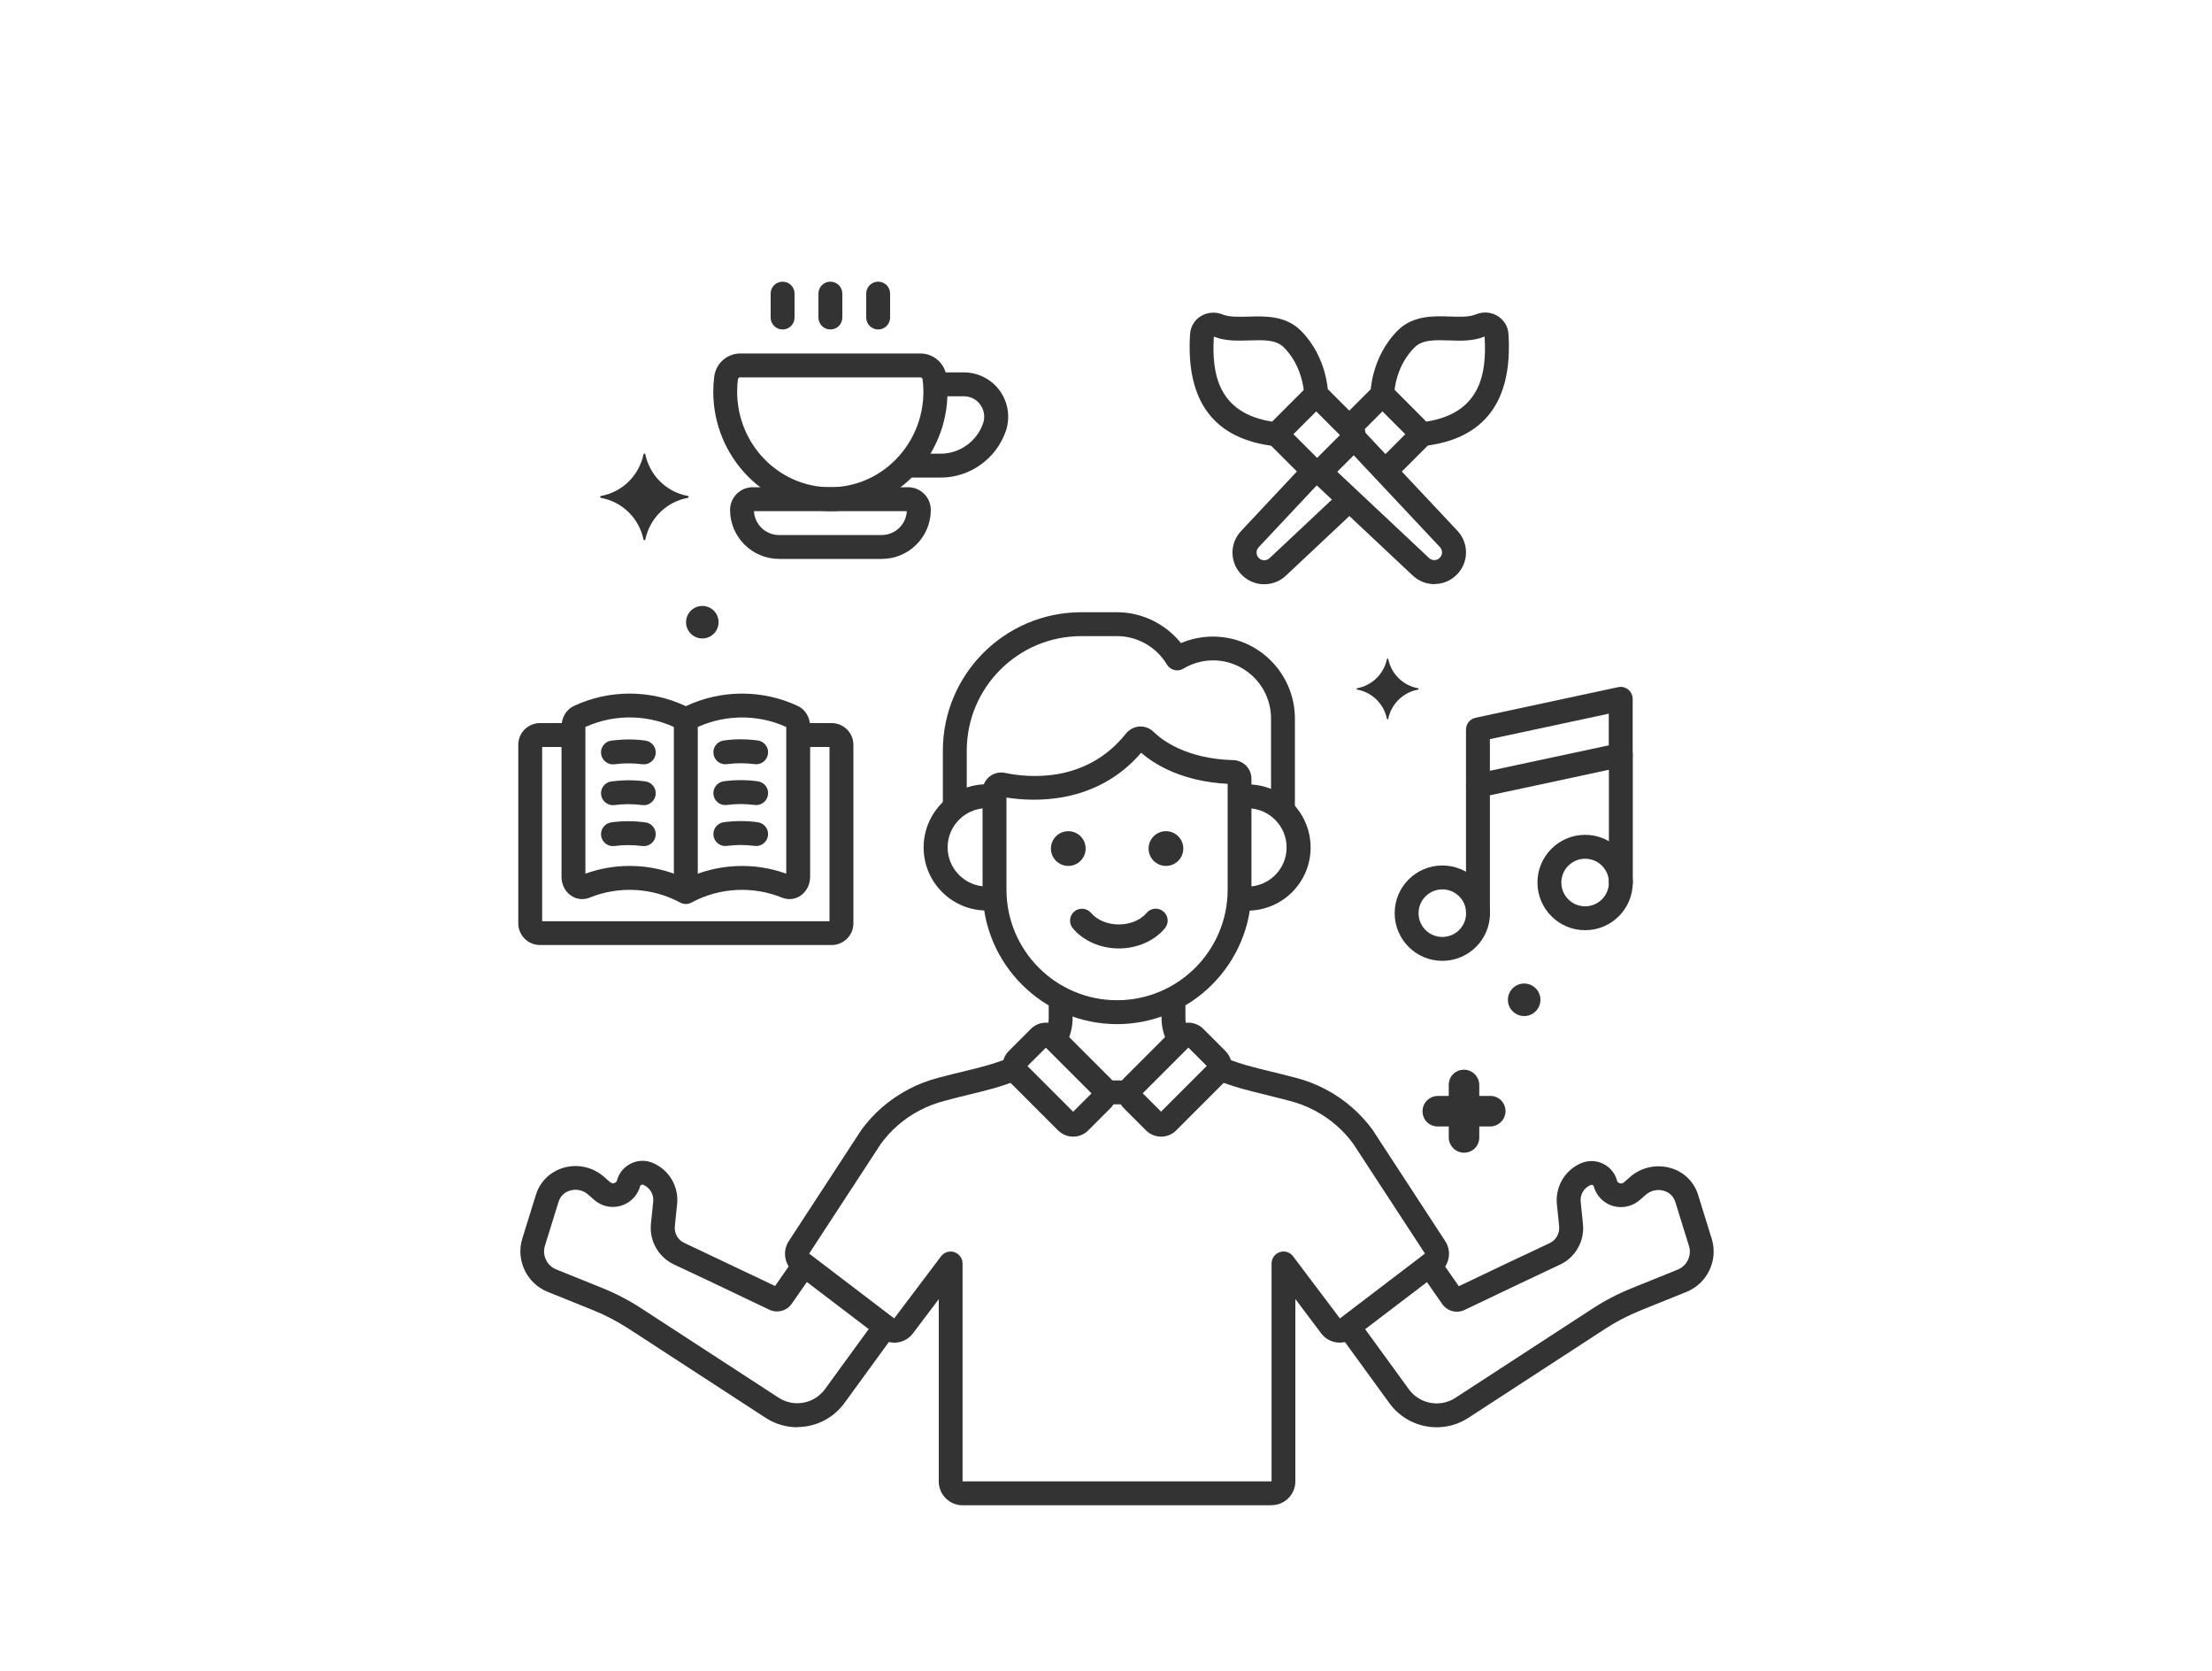 <?xml version="1.0" encoding="UTF-8"?><svg id="_レイヤー_2" xmlns="http://www.w3.org/2000/svg" viewBox="0 0 200 151"><defs><style>.cls-1{fill:none;}.cls-2{fill:#333;}</style></defs><g id="icon"><g><rect id="_枠" class="cls-1" width="200" height="151"/><g id="Layer_69"><g><path class="cls-2" d="M129.9,129.01c-1.63,0-3.24-.76-4.27-2.17l-4.43-6.09c-.35-.48-.24-1.16,.24-1.51s1.16-.24,1.51,.24l4.43,6.09c.97,1.34,2.82,1.68,4.21,.78l12.39-8.06c1.12-.73,2.31-1.35,3.55-1.85l4.16-1.68c.84-.34,1.29-1.28,1.02-2.14l-1.23-3.96c-.02-.05-.03-.1-.06-.16-.25-.61-.78-.82-1.07-.89-.55-.13-1.12,.02-1.54,.38l-.55,.48c-.63,.55-1.49,.76-2.3,.57s-1.48-.78-1.78-1.56c-.03-.07-.04-.13-.06-.2-.02-.09-.07-.14-.12-.16-.05-.02-.12-.04-.2,0-.6,.26-.95,.87-.88,1.52l.2,1.95c.18,1.55-.65,3.05-2.07,3.72l-.96,.45c-1.44,.68-3.78,1.78-7.66,3.64-.72,.35-1.58,.12-2.04-.54l-1.87-2.69c-.34-.49-.22-1.16,.27-1.5,.49-.34,1.16-.22,1.5,.27l1.61,2.32c3.65-1.75,5.88-2.8,7.27-3.45l.95-.45c.58-.27,.92-.89,.85-1.53l-.2-1.96c-.17-1.58,.7-3.08,2.16-3.72,.68-.3,1.44-.27,2.09,.08,.61,.32,1.04,.88,1.2,1.54,.07,.13,.19,.17,.25,.19,.08,.02,.22,.03,.36-.09l.55-.48c.94-.83,2.23-1.15,3.46-.87,1.18,.27,2.12,1.06,2.58,2.16,.05,.11,.09,.22,.12,.34l1.23,3.96c.6,1.93-.4,4.03-2.28,4.79l-4.16,1.68c-1.11,.45-2.18,1-3.18,1.65l-12.39,8.06c-.89,.58-1.88,.85-2.87,.85h0Z"/><path class="cls-2" d="M72.1,129.01c-.99,0-1.99-.28-2.87-.85l-12.39-8.06c-1-.65-2.07-1.21-3.18-1.66l-4.16-1.68c-1.88-.76-2.87-2.86-2.28-4.79l1.23-3.96c.04-.12,.08-.23,.12-.34,.46-1.1,1.4-1.89,2.58-2.17,1.22-.29,2.52,.04,3.46,.87l.55,.48c.14,.12,.28,.11,.36,.09,.07-.02,.18-.06,.25-.19,.16-.66,.59-1.22,1.2-1.54,.65-.35,1.41-.38,2.09-.08,1.46,.64,2.33,2.14,2.16,3.72l-.2,1.95c-.08,.65,.26,1.27,.84,1.54l.95,.45c1.39,.66,3.62,1.71,7.27,3.45l1.64-2.36c.34-.49,1.02-.61,1.5-.27,.49,.34,.61,1.01,.27,1.5l-1.9,2.73c-.46,.66-1.32,.88-2.04,.54-3.88-1.86-6.23-2.97-7.66-3.64l-.96-.45c-1.42-.67-2.25-2.17-2.07-3.73l.2-1.94c.07-.65-.29-1.26-.88-1.52-.08-.04-.16-.02-.2,0-.04,.02-.1,.07-.12,.16-.01,.07-.03,.14-.06,.2-.3,.78-.97,1.36-1.78,1.56-.81,.2-1.67-.01-2.3-.57l-.55-.48c-.42-.37-.99-.51-1.54-.38-.29,.07-.82,.27-1.07,.89-.02,.05-.04,.1-.06,.16l-1.23,3.96c-.27,.86,.18,1.81,1.02,2.14l4.16,1.68c1.24,.5,2.43,1.12,3.55,1.85l12.39,8.06c1.39,.91,3.24,.56,4.21-.78l4.42-6.07c.35-.48,1.03-.59,1.51-.24,.48,.35,.59,1.03,.24,1.51l-4.42,6.07c-1.03,1.41-2.63,2.17-4.27,2.17Z"/><path class="cls-2" d="M114.97,136.06h-27.94c-1.19,0-2.15-.97-2.15-2.15v-16.48l-2.35,3.11c-.71,.92-2.02,1.09-2.94,.39l-7.79-5.93c-.89-.68-1.09-1.96-.44-2.88l6.49-9.94s.02-.03,.03-.05c.54-.73,1.15-1.41,1.84-2.01,1.48-1.29,3.26-2.23,5.16-2.71,.87-.23,1.62-.42,2.31-.58,1.5-.37,2.58-.63,3.97-1.18,.55-.22,1.18,.05,1.4,.6,.22,.55-.05,1.18-.6,1.4-1.53,.61-2.73,.9-4.26,1.27-.67,.16-1.41,.34-2.27,.58-1.59,.4-3.06,1.17-4.28,2.24-.56,.49-1.06,1.04-1.5,1.64l-6.49,9.93,7.69,5.86,4.24-5.62c.28-.37,.77-.52,1.2-.37,.44,.15,.74,.56,.74,1.02v19.7h27.94s0-19.7,0-19.7c0-.46,.3-.88,.74-1.02,.44-.15,.93,0,1.2,.37l4.24,5.62,7.69-5.86-6.49-9.93c-.44-.6-.94-1.15-1.5-1.64-1.22-1.07-2.69-1.84-4.27-2.24-.87-.23-1.61-.41-2.28-.58-1.53-.37-2.74-.67-4.28-1.28-.55-.22-.82-.85-.6-1.4,.22-.55,.85-.82,1.4-.6,1.39,.56,2.48,.82,3.99,1.19,.68,.17,1.44,.35,2.31,.58,1.89,.48,3.67,1.41,5.15,2.71,.68,.6,1.3,1.27,1.84,2.01,.01,.02,.02,.03,.03,.05l6.49,9.94c.65,.91,.45,2.2-.44,2.88l-7.79,5.93c-.91,.7-2.23,.52-2.93-.39l-2.35-3.12v16.48c0,1.19-.97,2.15-2.15,2.15h0Z"/><path class="cls-2" d="M97.03,102.74c-.49,0-.99-.19-1.36-.56l-4.46-4.46c-.75-.75-.75-1.97,0-2.72l2-2c.75-.75,1.97-.75,2.72,0l4.46,4.46s0,0,0,0c.75,.75,.75,1.97,0,2.72l-2,2c-.38,.38-.87,.56-1.36,.56Zm-4.13-6.38l4.13,4.13,1.66-1.66-4.13-4.13-1.66,1.66Z"/><path class="cls-2" d="M104.98,102.74c-.49,0-.99-.19-1.36-.56l-2-2c-.75-.75-.75-1.97,0-2.72,0,0,0,0,0,0l4.46-4.46c.75-.75,1.97-.75,2.72,0l2,2c.75,.75,.75,1.97,0,2.72l-4.46,4.46c-.38,.38-.87,.56-1.36,.56Zm-1.66-3.92l1.66,1.66,4.13-4.13-1.66-1.66-4.13,4.13Z"/><path class="cls-2" d="M101,92.57c-6.7,0-12.16-5.45-12.16-12.16v-8.91c0-.51,.23-.98,.62-1.3,.39-.32,.9-.44,1.4-.34,2.09,.44,7.35,.97,10.95-3.56,.3-.37,.74-.6,1.21-.63,.47-.03,.94,.14,1.28,.48,.74,.73,2.94,2.44,7.23,2.56,.89,.03,1.6,.75,1.62,1.64,0,.06,0,.13,0,.19v9.87c0,6.7-5.45,12.16-12.16,12.16h0Zm-10-20.48v8.32c0,5.51,4.48,10,10,10s10-4.49,10-10v-9.56c-4.11-.22-6.56-1.72-7.82-2.81-4.08,4.74-9.78,4.43-12.17,4.05h0Zm12.5-4.44s0,0,0,0c0,0,0,0,0,0Zm-.85-.67h0Z"/><path class="cls-2" d="M116,74.09c-.6,0-1.08-.48-1.08-1.08v-8.07c0-2.89-2.35-5.25-5.25-5.25-.93,0-1.86,.26-2.68,.75-.25,.15-.54,.19-.82,.12s-.52-.25-.66-.49c-.95-1.59-2.67-2.57-4.5-2.57h-3.25c-5.71,0-10.35,4.64-10.35,10.35v4.96c0,.6-.48,1.08-1.08,1.08s-1.08-.48-1.08-1.08v-4.96c0-6.9,5.61-12.51,12.51-12.51h3.25c2.24,0,4.37,1.05,5.77,2.79,.91-.39,1.89-.59,2.89-.59,4.08,0,7.41,3.32,7.41,7.41v8.07c0,.6-.48,1.08-1.08,1.08Z"/><path class="cls-2" d="M112.79,82.3c-.17,0-.34,0-.51-.03-.59-.06-1.03-.59-.97-1.18,.06-.59,.59-1.03,1.18-.97,.1,0,.2,.02,.3,.02,1.95,0,3.54-1.59,3.54-3.54s-1.59-3.54-3.54-3.54c-.09,0-.18,0-.27,.01-.59,.05-1.12-.39-1.16-.99-.05-.59,.39-1.12,.99-1.16,.15-.01,.3-.02,.45-.02,3.15,0,5.7,2.56,5.7,5.71s-2.56,5.7-5.7,5.7h0Z"/><path class="cls-2" d="M89.21,82.3c-3.15,0-5.7-2.56-5.7-5.7s2.56-5.71,5.7-5.71c.15,0,.3,0,.45,.02,.59,.05,1.04,.57,.99,1.16-.05,.59-.57,1.04-1.16,.99-.09,0-.18-.01-.27-.01-1.95,0-3.54,1.59-3.54,3.54s1.59,3.54,3.54,3.54c.09,0,.18,0,.27-.01,.6-.06,1.12,.38,1.18,.98,.06,.59-.38,1.12-.98,1.18-.16,.01-.31,.02-.47,.02h0Z"/><path class="cls-2" d="M106.55,94.89c-.39,0-.76-.21-.96-.58-.37-.71-.57-1.5-.57-2.29v-1.58c0-.6,.48-1.08,1.08-1.08s1.08,.48,1.08,1.08v1.58c0,.44,.11,.88,.32,1.27,.28,.53,.08,1.18-.45,1.46-.16,.09-.33,.13-.5,.13h0Z"/><path class="cls-2" d="M101.97,99.82h-1.91c-.6,0-1.08-.48-1.08-1.08s.48-1.08,1.08-1.08h1.91c.6,0,1.08,.48,1.08,1.08s-.48,1.08-1.08,1.08Z"/><path class="cls-2" d="M95.51,94.79c-.16,0-.32-.04-.47-.11-.54-.26-.76-.91-.5-1.44,.18-.38,.28-.78,.28-1.2v-1.6c0-.6,.48-1.08,1.08-1.08s1.08,.48,1.08,1.08v1.6c0,.74-.17,1.48-.5,2.15-.19,.38-.57,.61-.97,.61h0Z"/><path class="cls-2" d="M62.01,81.21c-.6,0-1.08-.48-1.08-1.08v-14.68c0-.6,.48-1.08,1.08-1.08s1.08,.48,1.08,1.08v14.68c0,.6-.48,1.08-1.08,1.08Z"/><path class="cls-2" d="M62.01,81.71c-.17,0-.35-.04-.51-.13-2.54-1.36-5.53-1.52-8.2-.44-.56,.22-1.16,.16-1.66-.18-.55-.37-.87-1.01-.87-1.71v-13.58c0-.81,.43-1.53,1.1-1.85,3.2-1.51,6.95-1.5,10.14,.01,3.19-1.51,6.94-1.52,10.14-.01,.67,.32,1.1,1.04,1.1,1.85v13.58c0,.7-.33,1.34-.87,1.71-.5,.34-1.1,.4-1.66,.18-2.67-1.08-5.66-.92-8.2,.44-.16,.09-.33,.13-.51,.13Zm-5.08-3.44c1.74,0,3.47,.38,5.08,1.15,2.85-1.35,6.11-1.52,9.08-.45v-13.26c-2.73-1.24-5.92-1.13-8.57,.28-.32,.17-.7,.17-1.02,0-2.65-1.42-5.84-1.52-8.57-.28v13.26c1.3-.47,2.65-.7,4-.7Zm14.3-12.5s0,0,0,0c0,0,0,0,0,0Z"/><path class="cls-2" d="M75.19,85.42h-26.37c-1.08,0-1.96-.88-1.96-1.96v-16.14c0-1.08,.88-1.96,1.96-1.96h2.75c.6,0,1.08,.48,1.08,1.08s-.48,1.08-1.08,1.08h-2.55v15.75h25.98v-15.75h-2.4c-.6,0-1.08-.48-1.08-1.08s.48-1.08,1.08-1.08h2.6c1.08,0,1.96,.88,1.96,1.96v16.14c0,1.08-.88,1.96-1.96,1.96Z"/><path class="cls-2" d="M65.58,69.08c-.53,0-1-.39-1.07-.94-.08-.59,.34-1.13,.93-1.21,1.01-.14,2.05-.14,3.07,0,.59,.08,1.01,.62,.93,1.21-.08,.59-.62,1.01-1.21,.93-.84-.11-1.68-.11-2.5,0-.05,0-.1,0-.14,0h0Z"/><path class="cls-2" d="M65.58,72.77c-.53,0-1-.39-1.07-.94-.08-.59,.34-1.13,.93-1.21,1.01-.14,2.05-.14,3.07,0,.59,.08,1.01,.62,.93,1.21-.08,.59-.62,1.01-1.21,.93-.84-.11-1.68-.11-2.5,0-.05,0-.1,0-.14,0h0Z"/><path class="cls-2" d="M65.58,76.47c-.53,0-1-.39-1.07-.94-.08-.59,.34-1.13,.93-1.21,1.01-.14,2.05-.14,3.07,0,.59,.08,1.01,.62,.93,1.21-.08,.59-.62,1.01-1.21,.93-.84-.11-1.68-.11-2.5,0-.05,0-.1,0-.14,0h0Z"/><path class="cls-2" d="M58.21,69.08s-.1,0-.15,0c-.83-.11-1.67-.11-2.5,0-.59,.08-1.13-.34-1.21-.93-.08-.59,.34-1.13,.93-1.21,1.03-.13,2.06-.14,3.07,0,.59,.08,1.01,.62,.93,1.21-.07,.54-.54,.94-1.07,.94h0Z"/><path class="cls-2" d="M58.21,72.77s-.1,0-.15,0c-.83-.11-1.67-.11-2.5,0-.59,.08-1.13-.34-1.21-.93-.08-.59,.34-1.13,.93-1.21,1.03-.13,2.06-.14,3.07,0,.59,.08,1.01,.62,.93,1.21-.07,.54-.54,.94-1.07,.94h0Z"/><path class="cls-2" d="M58.21,76.47s-.1,0-.15,0c-.83-.11-1.67-.11-2.5,0-.59,.08-1.13-.34-1.21-.93-.08-.59,.34-1.13,.93-1.21,1.03-.14,2.06-.13,3.07,0,.59,.08,1.01,.62,.93,1.21-.07,.54-.54,.94-1.07,.94h0Z"/><path class="cls-2" d="M75.08,46.2c-5.84,0-10.59-4.85-10.59-10.8,0-.46,.03-.92,.09-1.37,.15-1.19,1.16-2.08,2.36-2.08h16.28c1.2,0,2.21,.9,2.36,2.08,.06,.45,.09,.91,.09,1.37,0,5.96-4.75,10.8-10.59,10.8Zm-8.14-12.1c-.11,0-.2,.08-.22,.19-.05,.36-.07,.74-.07,1.11,0,4.76,3.78,8.64,8.42,8.64s8.42-3.88,8.42-8.64c0-.37-.02-.74-.07-1.1h0c-.01-.11-.11-.19-.22-.19h-16.28Z"/><path class="cls-2" d="M79.72,50.52h-9.28c-2.44,0-4.43-1.99-4.43-4.43,0-1.13,.92-2.05,2.05-2.05h14.05c1.13,0,2.05,.92,2.05,2.05,0,2.44-1.99,4.43-4.43,4.43h0Zm-11.55-4.32c.06,1.2,1.05,2.16,2.27,2.16h9.28c1.22,0,2.21-.96,2.27-2.16h-13.82Zm13.93,0h0Z"/><path class="cls-2" d="M70.76,29.78c-.6,0-1.08-.48-1.08-1.08v-2.16c0-.6,.48-1.08,1.08-1.08s1.08,.48,1.08,1.08v2.16c0,.6-.48,1.08-1.08,1.08Z"/><path class="cls-2" d="M75.08,29.78c-.6,0-1.08-.48-1.08-1.08v-2.16c0-.6,.48-1.08,1.08-1.08s1.08,.48,1.08,1.08v2.16c0,.6-.48,1.08-1.08,1.08Z"/><path class="cls-2" d="M79.4,29.78c-.6,0-1.08-.48-1.08-1.08v-2.16c0-.6,.48-1.08,1.08-1.08s1.08,.48,1.08,1.08v2.16c0,.6-.48,1.08-1.08,1.08Z"/><path class="cls-2" d="M85.03,43.17h-2.93c-.6,0-1.08-.48-1.08-1.08s.48-1.08,1.08-1.08h2.93c1.73,0,3.28-1.1,3.85-2.73,.2-.57,.12-1.18-.23-1.68s-.9-.78-1.5-.78h-2.46c-.6,0-1.08-.48-1.08-1.08s.48-1.08,1.08-1.08h2.46c1.3,0,2.52,.63,3.27,1.69s.94,2.42,.51,3.65c-.88,2.49-3.25,4.17-5.89,4.17h0Z"/><path class="cls-2" d="M133.63,72.09c-.24,0-.49-.08-.68-.24-.25-.21-.4-.51-.4-.84v-5.07c0-.51,.36-.95,.85-1.06l12.91-2.77c.32-.07,.65,.01,.91,.22,.25,.21,.4,.51,.4,.84v5.07c0,.51-.36,.95-.85,1.06l-12.91,2.77c-.08,.02-.15,.02-.23,.02Zm1.08-5.28v2.86l10.75-2.3v-2.86l-10.75,2.3Zm11.83,1.43h0Z"/><path class="cls-2" d="M146.55,80.85c-.6,0-1.08-.48-1.08-1.08v-11.53c0-.6,.48-1.08,1.08-1.08s1.08,.48,1.08,1.08v11.53c0,.6-.48,1.08-1.08,1.08Z"/><path class="cls-2" d="M143.32,84.08c-2.38,0-4.31-1.93-4.31-4.31s1.93-4.31,4.31-4.31,4.31,1.93,4.31,4.31-1.93,4.31-4.31,4.31Zm0-6.46c-1.18,0-2.15,.96-2.15,2.15s.96,2.15,2.15,2.15,2.15-.96,2.15-2.15-.96-2.15-2.15-2.15h0Z"/><path class="cls-2" d="M133.63,83.62c-.6,0-1.08-.48-1.08-1.08v-11.53c0-.6,.48-1.08,1.08-1.08s1.08,.48,1.08,1.08v11.53c0,.6-.48,1.08-1.08,1.08Z"/><path class="cls-2" d="M130.41,86.85c-2.38,0-4.31-1.93-4.31-4.31s1.93-4.31,4.31-4.31,4.31,1.93,4.31,4.31-1.93,4.31-4.31,4.31Zm0-6.46c-1.18,0-2.15,.96-2.15,2.15s.96,2.15,2.15,2.15,2.15-.96,2.15-2.15-.96-2.15-2.15-2.15h0Z"/><g><path class="cls-2" d="M125.4,43.52c-.28,0-.55-.11-.76-.32-.42-.42-.42-1.11,0-1.53l3.05-3.05c.42-.42,1.11-.42,1.53,0s.42,1.11,0,1.53l-3.05,3.05c-.21,.21-.49,.32-.76,.32Z"/><path class="cls-2" d="M122.19,39.54c-.28,0-.55-.11-.76-.32-.42-.42-.42-1.11,0-1.53l2.67-2.67c.42-.42,1.11-.42,1.53,0s.42,1.11,0,1.53l-2.67,2.67c-.21,.21-.49,.32-.76,.32Z"/></g><path class="cls-2" d="M128.58,40.33c-.28,0-.56-.11-.76-.32l-3.59-3.59c-.2-.2-.32-.48-.32-.76,0-.14,.03-3.35,2.47-5.79,1.37-1.37,3.23-1.31,4.72-1.26,.9,.03,1.75,.06,2.36-.2,.64-.26,1.37-.21,1.96,.16,.57,.36,.93,.95,.97,1.62,.39,6.11-2.19,9.52-7.69,10.13-.04,0-.08,0-.12,0h0Zm-2.48-5.09l2.86,2.87c5-.78,5.47-4.49,5.27-7.69-1.02,.42-2.13,.39-3.21,.35-1.29-.04-2.42-.08-3.12,.63-1.37,1.37-1.72,3.07-1.81,3.85Z"/><path class="cls-2" d="M114.3,52.81c-.73,0-1.46-.28-2.02-.84-1.1-1.1-1.13-2.84-.06-3.98l5.63-6c.41-.44,1.09-.46,1.53-.05,.43,.41,.46,1.09,.05,1.53l-5.63,6c-.26,.28-.25,.7,.02,.97,.27,.27,.69,.27,.97,.01l6.25-5.87c.44-.41,1.12-.39,1.53,.05,.41,.44,.39,1.12-.05,1.53l-6.25,5.87c-.55,.52-1.26,.78-1.96,.78h0Z"/><path class="cls-2" d="M119.09,43.72c-.47,0-.92-.18-1.25-.52l-3.05-3.05c-.42-.42-.42-1.11,0-1.53s1.11-.42,1.53,0l2.77,2.77,2.06-2.06-2.71-2.71c-.42-.42-.42-1.11,0-1.53s1.11-.42,1.53,0l2.99,2.99c.69,.69,.69,1.82,0,2.51l-2.61,2.61c-.33,.33-.78,.52-1.25,.52h0Zm2.34-4.11h0Z"/><path class="cls-2" d="M115.41,40.33s-.08,0-.12,0c-5.5-.61-8.08-4.02-7.69-10.13,.04-.67,.4-1.27,.97-1.62,.58-.36,1.32-.42,1.96-.16,.61,.25,1.46,.22,2.36,.2,1.49-.05,3.35-.1,4.72,1.26,2.44,2.44,2.47,5.65,2.47,5.79,0,.29-.11,.56-.32,.76l-3.59,3.59c-.2,.2-.48,.32-.76,.32Zm-5.66-9.9c-.19,3.2,.28,6.9,5.27,7.68l2.86-2.86c-.1-.78-.45-2.5-1.8-3.85-.71-.71-1.83-.67-3.12-.63-1.07,.03-2.18,.07-3.21-.34Z"/><path class="cls-2" d="M129.69,52.8c-.7,0-1.4-.26-1.96-.78l-9.06-8.51c-.43-.41-.46-1.09-.05-1.53s1.09-.46,1.53-.05l9.06,8.51c.28,.26,.7,.25,.97-.02,.27-.27,.27-.69,.01-.97l-8.47-9.02c-.41-.44-.39-1.12,.05-1.53,.43-.41,1.12-.39,1.53,.05l8.47,9.02c1.06,1.13,1.04,2.88-.06,3.98-.56,.56-1.29,.84-2.02,.84h0Z"/><path class="cls-2" d="M62.2,44.83c-1.94-.35-3.46-1.86-3.85-3.76,0-.09-.17-.09-.17,0-.39,1.9-1.9,3.41-3.85,3.76-.09,0-.09,.13,0,.17,1.94,.35,3.46,1.86,3.85,3.76,0,.09,.17,.09,.17,0,.39-1.9,1.9-3.41,3.85-3.76,.09-.04,.09-.17,0-.17Z"/><path class="cls-2" d="M128.22,62.21c-1.36-.24-2.43-1.3-2.7-2.64,0-.06-.12-.06-.12,0-.27,1.33-1.33,2.39-2.7,2.64-.06,0-.06,.09,0,.12,1.36,.24,2.43,1.3,2.7,2.64,0,.06,.12,.06,.12,0,.27-1.33,1.33-2.39,2.7-2.64,.06-.03,.06-.12,0-.12Z"/><path class="cls-2" d="M134.74,99.06h-.99v-.99c0-.73-.6-1.38-1.38-1.38s-1.38,.6-1.38,1.38v.99h-.99c-.73,0-1.38,.6-1.38,1.38s.6,1.38,1.38,1.38h.99v.99c0,.73,.6,1.38,1.38,1.38s1.38-.6,1.38-1.38v-.99h.99c.73,0,1.38-.6,1.38-1.38s-.6-1.38-1.38-1.38Z"/><circle class="cls-2" cx="63.5" cy="56.24" r="1.47"/><circle class="cls-2" cx="137.81" cy="90.37" r="1.47"/><path class="cls-2" d="M101.17,85.73c-1.66,0-3.21-.68-4.17-1.82-.38-.46-.32-1.14,.13-1.52,.46-.38,1.14-.32,1.52,.13,.55,.65,1.49,1.04,2.51,1.04s1.96-.39,2.51-1.04c.38-.46,1.07-.52,1.52-.13,.46,.38,.52,1.06,.13,1.52-.95,1.14-2.51,1.82-4.17,1.82h0Z"/><circle class="cls-2" cx="105.42" cy="76.7" r="1.57"/><circle class="cls-2" cx="96.59" cy="76.7" r="1.57"/></g></g></g></g></svg>